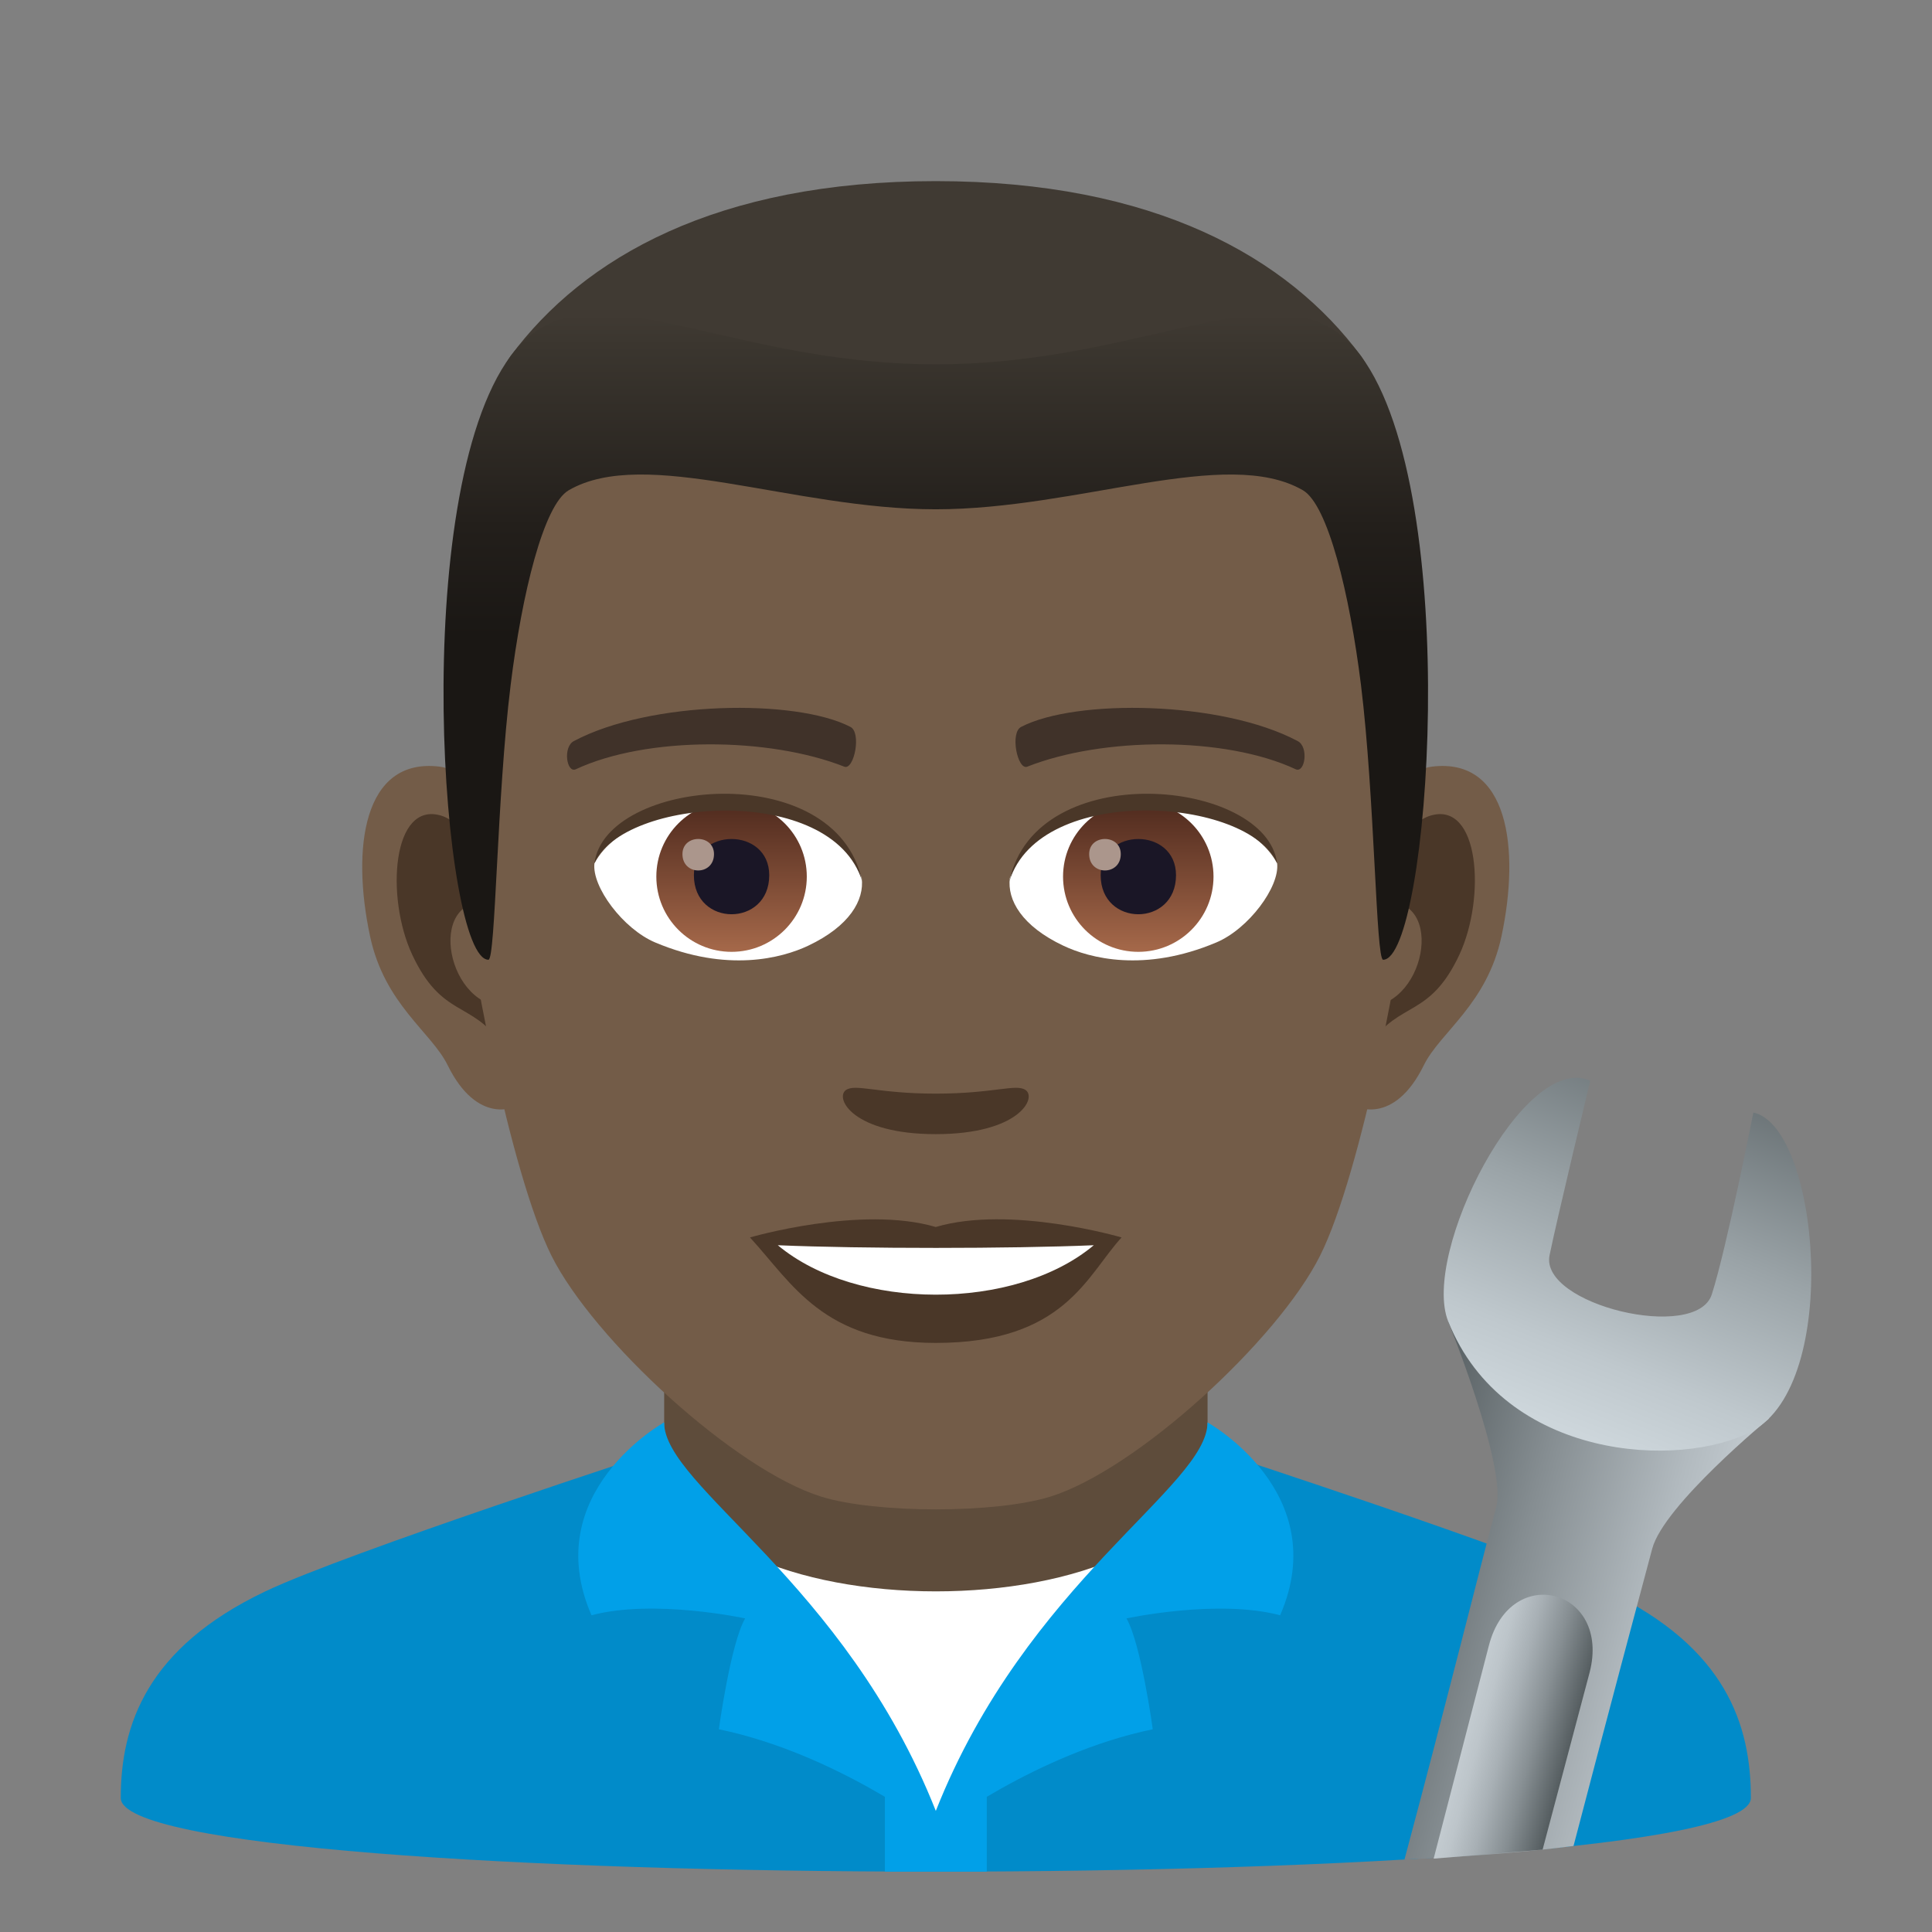 <?xml version="1.0" encoding="utf-8"?>
<!-- Generator: Adobe Illustrator 15.0.0, SVG Export Plug-In . SVG Version: 6.00 Build 0)  -->
<!DOCTYPE svg PUBLIC "-//W3C//DTD SVG 1.1//EN" "http://www.w3.org/Graphics/SVG/1.1/DTD/svg11.dtd">
<svg version="1.1" id="Layer_1" xmlns:x="http://ns.adobe.com/Extensibility/1.0/" xmlns:i="http://ns.adobe.com/AdobeIllustrator/10.0/" xmlns:graph="http://ns.adobe.com/Graphs/1.0/"
	 xmlns="http://www.w3.org/2000/svg" xmlns:xlink="http://www.w3.org/1999/xlink" xmlns:a="http://ns.adobe.com/AdobeSVGViewerExtensions/3.0/"
	 x="0px" y="0px" width="64px" height="64px" viewBox="0 0 64 64" enable-background="new 0 0 64 64" xml:space="preserve">
<rect x="0" y="0" width="64" height="64" fill="#808080" stroke="none"/>
<path fill="#018BC9" d="M8.786,52.718C11.488,51.43,22,48.01,22,48.01l18-0.029c0,0,10.59,3.441,13.275,4.734
	C57.18,54.587,58,57.144,58,59.56c0,3.254-54,3.254-54,0C4,57.14,4.871,54.583,8.786,52.718z"/>
<rect x="29.313" y="54.484" fill="#01A0E8" width="3.375" height="7.516"/>
<path fill="#FFFFFF" d="M38.02,51.434c-2.154,0.602-4.537,0.945-7.02,0.945c-2.48,0-4.867-0.344-7.02-0.945L31,60.258L38.02,51.434z
	"/>
<path fill="#5E4C3B" d="M22.002,47.947c0,6.359,18,6.359,18,0c0-2.164,0-7.035,0-7.035h-18
	C22.002,40.912,22.002,45.783,22.002,47.947z"/>
<path fill="#01A0E8" d="M40,47.119c0,2.123-5.986,5.254-9,12.869c-3.016-7.615-9-10.746-9-12.869c0,0-4.178,2.318-2.406,6.389
	c2.072-0.551,5.09,0.104,5.09,0.104c-0.484,0.836-0.871,3.672-0.871,3.672c3.869,0.801,7.188,3.35,7.188,3.35
	s3.318-2.549,7.186-3.35c0,0-0.387-2.836-0.871-3.672c0,0,3.02-0.654,5.09-0.104C44.178,49.438,40,47.119,40,47.119z"/>
<path id="Path_417_" fill="#735C48" d="M47.439,25.395c-2.545,0.307-4.383,8.814-2.781,11.061c0.225,0.313,1.535,0.814,2.508-1.168
	c0.539-1.098,2.092-2.014,2.574-4.277C50.357,28.109,49.973,25.088,47.439,25.395z"/>
<path id="Path_416_" fill="#735C48" d="M14.559,25.395c2.545,0.307,4.383,8.814,2.781,11.061c-0.225,0.313-1.535,0.814-2.51-1.168
	c-0.537-1.098-2.092-2.014-2.572-4.277C11.639,28.109,12.025,25.088,14.559,25.395z"/>
<path id="Path_415_" fill="#4A3728" d="M47.371,27.023c-0.664,0.209-1.389,1.221-1.781,2.898c2.32-0.498,1.74,3.361-0.277,3.434
	c0.02,0.389,0.045,0.787,0.094,1.207c0.971-1.408,1.959-0.844,2.938-2.939C49.225,29.734,49.016,26.51,47.371,27.023z"/>
<path id="Path_414_" fill="#4A3728" d="M16.408,29.918c-0.395-1.676-1.117-2.686-1.781-2.895c-1.643-0.514-1.855,2.711-0.973,4.6
	c0.979,2.096,1.967,1.531,2.939,2.939c0.047-0.42,0.074-0.82,0.09-1.209C14.688,33.26,14.115,29.447,16.408,29.918z"/>
<path id="Path_413_" fill="#735C48" d="M30.998,9.035c-11.027,0-16.34,8.328-15.676,19.908c0.133,2.33,1.582,9.93,2.947,12.656
	c1.398,2.789,6.074,7.09,8.938,7.98c1.811,0.561,5.773,0.561,7.582,0c2.865-0.891,7.543-5.191,8.939-7.98
	c1.369-2.727,2.814-10.324,2.945-12.656C47.342,17.363,42.029,9.035,30.998,9.035z"/>
<path id="Path_412_" fill="#403229" d="M42.98,24.545c-2.521-1.336-7.348-1.4-9.146-0.469c-0.387,0.178-0.131,1.441,0.193,1.322
	c2.504-0.99,6.547-1.012,8.893,0.084C43.232,25.625,43.363,24.73,42.98,24.545z"/>
<path id="Path_411_" fill="#403229" d="M19.018,24.545c2.521-1.336,7.346-1.4,9.146-0.469c0.385,0.178,0.131,1.441-0.193,1.322
	c-2.51-0.99-6.547-1.012-8.895,0.084C18.766,25.625,18.637,24.73,19.018,24.545z"/>
<path id="Path_410_" fill="#4A3728" d="M33.975,36.109c-0.314-0.219-1.053,0.119-2.977,0.119c-1.92,0-2.66-0.338-2.975-0.119
	c-0.377,0.266,0.223,1.461,2.975,1.461C33.752,37.57,34.354,36.375,33.975,36.109z"/>
<path id="Path_409_" fill="#4A3728" d="M30.998,40.646c-2.479-0.729-6.154,0.346-6.154,0.346c1.398,1.521,2.424,3.494,6.154,3.494
	c4.275,0,5.002-2.24,6.156-3.494C37.154,40.992,33.479,39.912,30.998,40.646z"/>
<path id="Path_408_" fill="#FFFFFF" d="M25.766,41.25c2.602,2.176,7.852,2.191,10.467,0C33.461,41.367,28.557,41.369,25.766,41.25z"
	/>
<path id="Path_407_" fill="#FFFFFF" d="M28.545,29.086c0.094,0.73-0.402,1.594-1.773,2.242c-0.871,0.412-2.686,0.896-5.066-0.107
	c-1.066-0.449-2.107-1.848-2.014-2.623C20.982,26.168,27.336,25.813,28.545,29.086z"/>
<linearGradient id="Oval_1_" gradientUnits="userSpaceOnUse" x1="-424.734" y1="477.465" x2="-424.734" y2="478.224" gradientTransform="matrix(6.57 0 0 -6.57 2814.78 3168.528)">
	<stop  offset="0" style="stop-color:#A6694A"/>
	<stop  offset="1" style="stop-color:#4F2A1E"/>
	<a:midPointStop  offset="0" style="stop-color:#A6694A"/>
	<a:midPointStop  offset="0.5" style="stop-color:#A6694A"/>
	<a:midPointStop  offset="1" style="stop-color:#4F2A1E"/>
</linearGradient>
<circle id="Oval_74_" fill="url(#Oval_1_)" cx="24.234" cy="29.039" r="2.492"/>
<path id="Path_406_" fill="#1A1626" d="M22.986,28.992c0,1.725,2.496,1.725,2.496,0C25.482,27.393,22.986,27.393,22.986,28.992z"/>
<path id="Path_405_" fill="#AB968C" d="M22.607,28.293c0,0.723,1.045,0.723,1.045,0C23.652,27.625,22.607,27.625,22.607,28.293z"/>
<path id="Path_404_" fill="#4A3728" d="M28.557,29.182c-1.014-3.25-7.926-2.77-8.865-0.584
	C20.039,25.799,27.693,25.059,28.557,29.182z"/>
<path id="Path_403_" fill="#FFFFFF" d="M33.453,29.086c-0.094,0.73,0.4,1.594,1.773,2.242c0.871,0.412,2.684,0.896,5.064-0.107
	c1.07-0.449,2.109-1.848,2.016-2.623C41.016,26.168,34.66,25.813,33.453,29.086z"/>
<linearGradient id="Oval_2_" gradientUnits="userSpaceOnUse" x1="-425.382" y1="477.465" x2="-425.382" y2="478.224" gradientTransform="matrix(6.57 0 0 -6.57 2832.511 3168.528)">
	<stop  offset="0" style="stop-color:#A6694A"/>
	<stop  offset="1" style="stop-color:#4F2A1E"/>
	<a:midPointStop  offset="0" style="stop-color:#A6694A"/>
	<a:midPointStop  offset="0.5" style="stop-color:#A6694A"/>
	<a:midPointStop  offset="1" style="stop-color:#4F2A1E"/>
</linearGradient>
<circle id="Oval_73_" fill="url(#Oval_2_)" cx="37.707" cy="29.039" r="2.492"/>
<path id="Path_402_" fill="#1A1626" d="M36.461,28.992c0,1.725,2.496,1.725,2.496,0C38.957,27.393,36.461,27.393,36.461,28.992z"/>
<path id="Path_401_" fill="#AB968C" d="M36.08,28.293c0,0.723,1.047,0.723,1.047,0C37.127,27.625,36.08,27.625,36.08,28.293z"/>
<path id="Path_400_" fill="#4A3728" d="M33.441,29.182c1.012-3.248,7.92-2.783,8.865-0.584
	C41.955,25.799,34.305,25.059,33.441,29.182z"/>
<path fill="#403A33" d="M45.084,11.793C42.67,8.533,38.252,6,30.998,6c-7.252,0-11.668,2.533-14.082,5.793
	C13.498,16.41,48.5,16.41,45.084,11.793z"/>
<linearGradient id="SVGID_1_" gradientUnits="userSpaceOnUse" x1="31" y1="31.793" x2="31" y2="10.412">
	<stop  offset="0.5" style="stop-color:#1A1714"/>
	<stop  offset="0.672" style="stop-color:#231F1B"/>
	<stop  offset="0.952" style="stop-color:#3B362F"/>
	<stop  offset="1" style="stop-color:#403A33"/>
	<a:midPointStop  offset="0.5" style="stop-color:#1A1714"/>
	<a:midPointStop  offset="0.6" style="stop-color:#1A1714"/>
	<a:midPointStop  offset="1" style="stop-color:#403A33"/>
</linearGradient>
<path fill="url(#SVGID_1_)" d="M45.084,11.793c-2.414-3.26-6.832,0.275-14.086,0.275c-7.252,0-11.668-3.535-14.082-0.275
	c-3.418,4.617-2.258,20-0.736,20c0.24,0,0.275-5.381,0.736-9.104c0.373-3.029,1.094-5.969,1.924-6.449
	c2.531-1.467,7.412,0.631,12.158,0.631s9.629-2.098,12.162-0.631c0.828,0.48,1.547,3.42,1.924,6.449
	c0.459,3.723,0.494,9.104,0.734,9.104C47.34,31.793,48.5,16.41,45.084,11.793z"/>
<linearGradient id="SVGID_2_" gradientUnits="userSpaceOnUse" x1="187.768" y1="170.524" x2="195.616" y2="162.676" gradientTransform="matrix(0.5 0.866 -0.866 0.5 99.489 -195.595)">
	<stop  offset="0" style="stop-color:#565E61"/>
	<stop  offset="0.381" style="stop-color:#858D91"/>
	<stop  offset="0.793" style="stop-color:#B2BABF"/>
	<stop  offset="1" style="stop-color:#C4CCD1"/>
	<a:midPointStop  offset="0" style="stop-color:#565E61"/>
	<a:midPointStop  offset="0.449" style="stop-color:#565E61"/>
	<a:midPointStop  offset="1" style="stop-color:#C4CCD1"/>
</linearGradient>
<path fill="url(#SVGID_2_)" d="M49.566,49.917c-0.637,2.38-1.644,6.465-3.041,11.682c0,0,2.95-0.105,5.6-0.449
	c0,0,1.122-4.306,2.607-9.849c0.387-1.445,3.873-4.314,3.873-4.314l-10.631-3.207C47.975,43.779,49.922,48.595,49.566,49.917z"/>
<linearGradient id="SVGID_3_" gradientUnits="userSpaceOnUse" x1="82.939" y1="331.5" x2="97.445" y2="333.218" gradientTransform="matrix(-0.259 0.966 -0.966 -0.259 399.186 39.569)">
	<stop  offset="0" style="stop-color:#565E61"/>
	<stop  offset="0.062" style="stop-color:#5F676A"/>
	<stop  offset="0.504" style="stop-color:#9AA3A7"/>
	<stop  offset="0.829" style="stop-color:#BFC8CD"/>
	<stop  offset="1" style="stop-color:#CDD6DB"/>
	<a:midPointStop  offset="0" style="stop-color:#565E61"/>
	<a:midPointStop  offset="0.436" style="stop-color:#565E61"/>
	<a:midPointStop  offset="1" style="stop-color:#CDD6DB"/>
</linearGradient>
<path fill="url(#SVGID_3_)" d="M58.035,47.409c2.974-1.578,2.227-10.088,0.047-10.555c0,0-0.885,4.493-1.376,6.023
	c-0.507,1.589-5.707,0.344-5.375-1.295c0.249-1.215,1.348-5.783,1.348-5.783c-2.204-0.977-5.611,5.727-4.704,7.979
	C49.825,48.388,55.67,48.669,58.035,47.409z"/>
<linearGradient id="SVGID_4_" gradientUnits="userSpaceOnUse" x1="105.004" y1="138.4" x2="105.004" y2="134.931" gradientTransform="matrix(-0.259 0.966 -0.966 -0.259 209.511 -8.61)">
	<stop  offset="0" style="stop-color:#C4CCD1"/>
	<stop  offset="0.153" style="stop-color:#BDC5CA"/>
	<stop  offset="0.384" style="stop-color:#A8B0B5"/>
	<stop  offset="0.664" style="stop-color:#878F93"/>
	<stop  offset="0.979" style="stop-color:#596164"/>
	<stop  offset="1" style="stop-color:#565E61"/>
	<a:midPointStop  offset="0" style="stop-color:#C4CCD1"/>
	<a:midPointStop  offset="0.618" style="stop-color:#C4CCD1"/>
	<a:midPointStop  offset="1" style="stop-color:#565E61"/>
</linearGradient>
<path fill="url(#SVGID_4_)" d="M51.101,61.271l1.556-5.865c0.717-2.772-2.619-3.664-3.336-0.895l-1.829,7.059L51.101,61.271z"/>
</svg>
